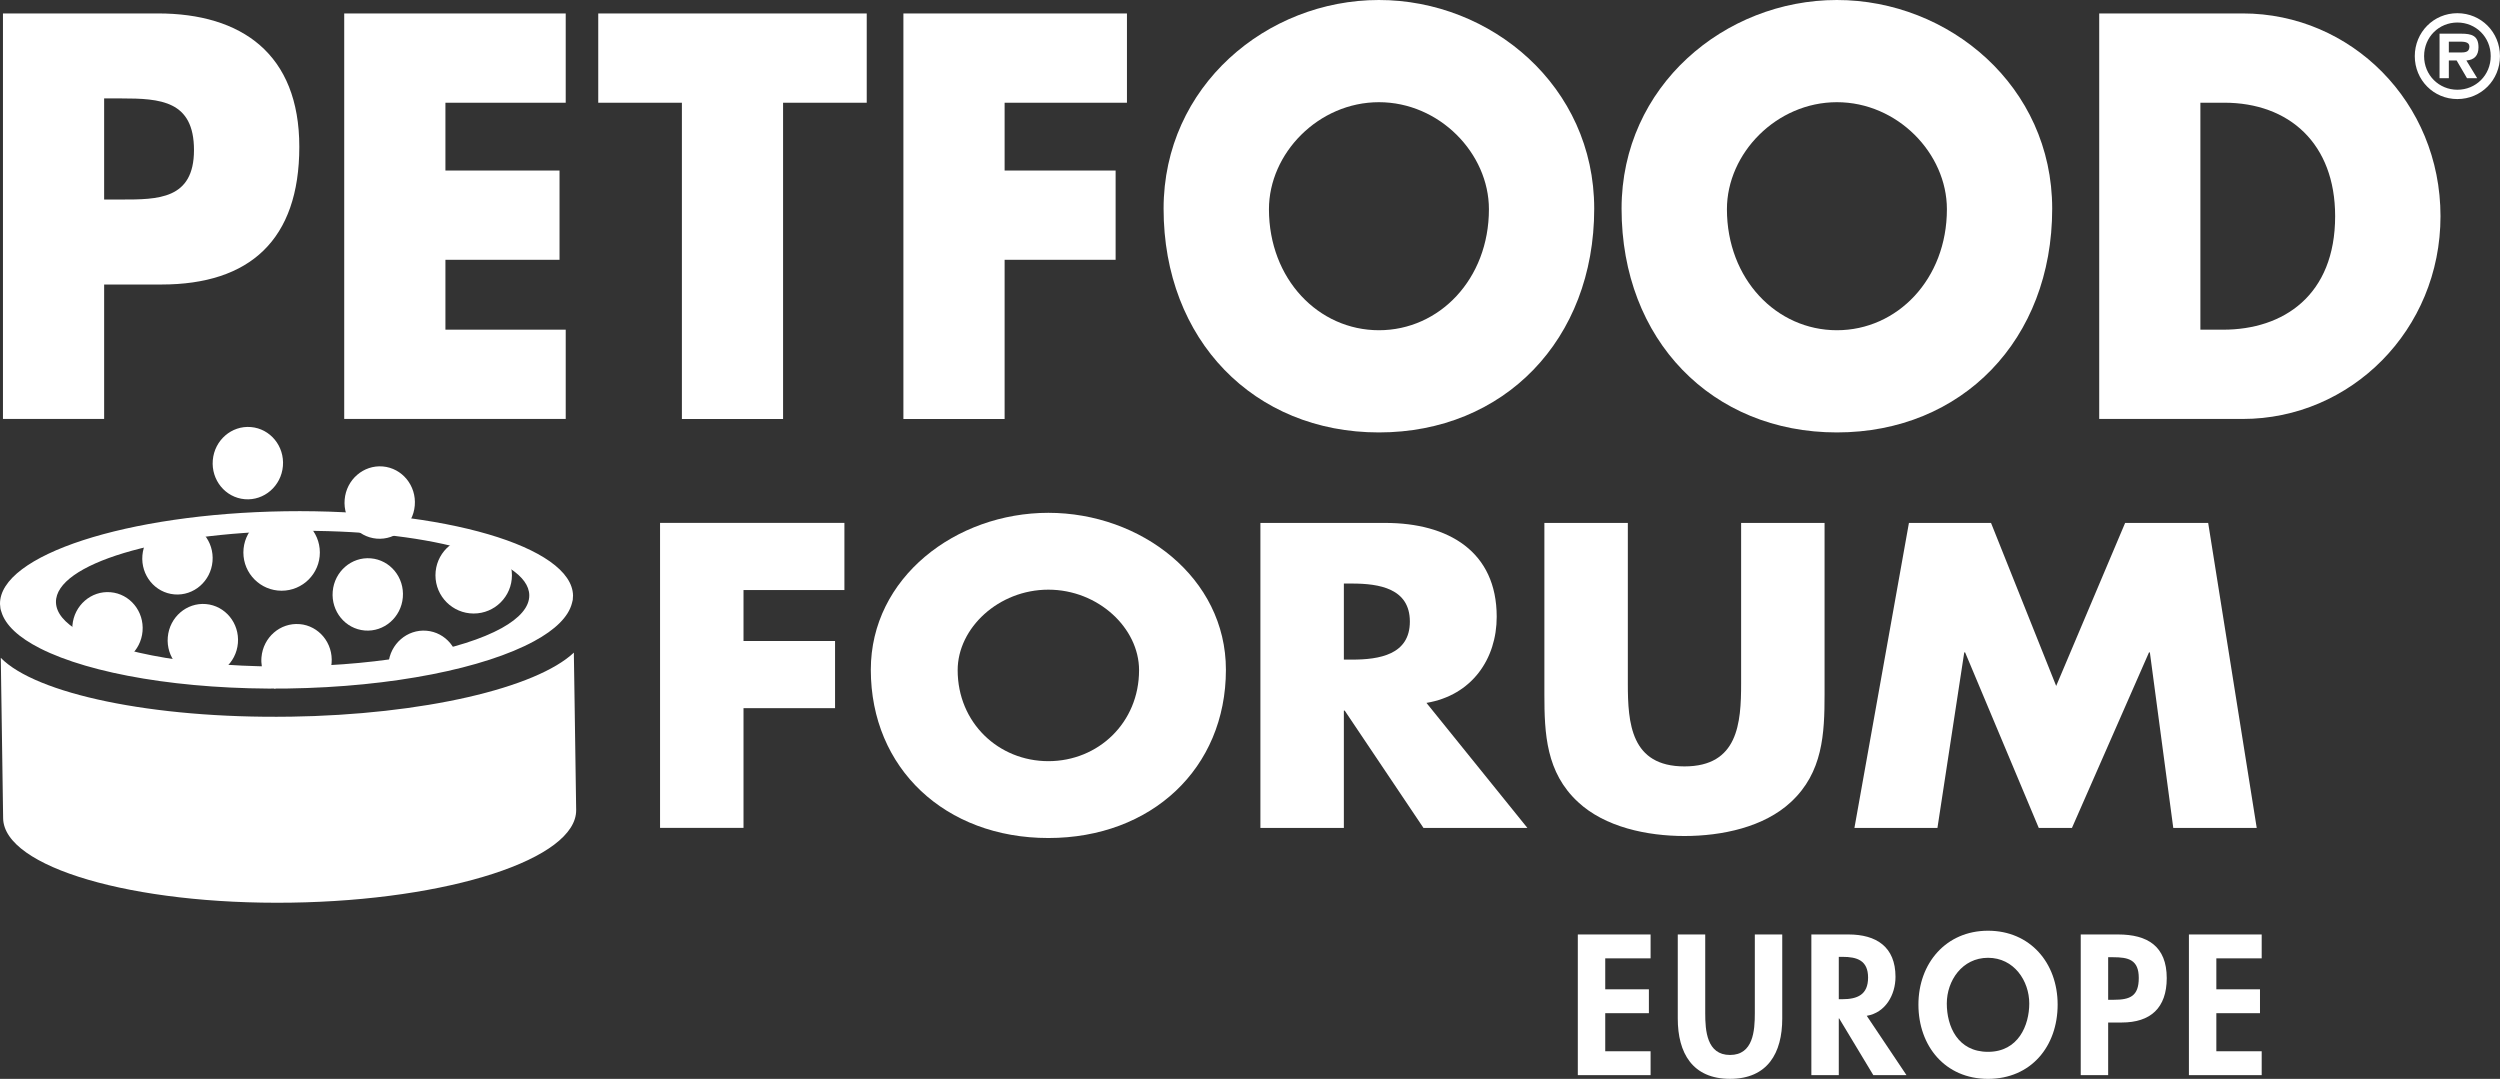 <?xml version="1.0" encoding="UTF-8"?><svg id="Layer_1" xmlns="http://www.w3.org/2000/svg" viewBox="0 0 734.86 317.13"><rect x="0" y="0" width="734.86" height="317.13" fill="#333333" stroke="none"/><path d="M218.55,173.44v14.98h26.91v19.74h-26.91v35.19h-24.53v-89.65h54.19v19.74h-29.66Z" fill="#fff"/><path d="M360.35,196.87c0,29.01-21.9,49.46-52.19,49.46s-52.19-20.45-52.19-49.46c0-27.11,25.03-46.13,52.19-46.13s52.19,19.02,52.19,46.13ZM281.5,196.99c0,15.46,12.01,26.75,26.66,26.75s26.66-11.29,26.66-26.75c0-12.37-12.01-23.66-26.66-23.66s-26.66,11.29-26.66,23.66Z" fill="#fff"/><path d="M448.96,243.36h-30.54l-23.15-34.48h-.25v34.48h-24.53v-89.65h36.67c18.65,0,32.79,8.44,32.79,27.58,0,12.37-7.26,23.07-20.65,25.32l29.66,36.74ZM395.02,193.89h2.38c8.01,0,17.02-1.43,17.02-11.18s-9.01-11.18-17.02-11.18h-2.38v22.35Z" fill="#fff"/><path d="M536.32,153.71v50.41c0,11.53-.5,22.95-9.89,31.63-7.88,7.37-20.27,9.99-31.29,9.99s-23.4-2.62-31.29-9.99c-9.39-8.68-9.89-20.09-9.89-31.63v-50.41h24.53v47.2c0,11.65.88,24.37,16.65,24.37s16.65-12.72,16.65-24.37v-47.2h24.53Z" fill="#fff"/><path d="M561.1,153.71h24.15l19.15,47.92,20.27-47.92h24.41l14.27,89.65h-24.53l-6.88-51.6h-.25l-22.65,51.6h-9.76l-21.65-51.6h-.25l-7.88,51.6h-24.4l16.02-89.65Z" fill="#fff"/><path d="M.87,3.95h45.53c24.59,0,41.58,11.86,41.58,39.21s-14.57,40.47-40.52,40.47h-16.85v39.52H.87V3.95ZM30.61,58.65h5.01c10.78,0,21.4,0,21.4-14.54s-9.86-15.18-21.4-15.18h-5.01v29.72Z" fill="#fff"/><path d="M130.93,30.2v19.92h33.54v26.24h-33.54v20.55h35.36v26.24h-65.11V3.95h65.11v26.24h-35.36Z" fill="#fff"/><path d="M230.19,123.16h-29.75V30.2h-24.59V3.95h78.92v26.24h-24.59v92.96Z" fill="#fff"/><path d="M295.3,30.2v19.92h32.63v26.24h-32.63v46.8h-29.75V3.95h65.71v26.24h-35.97Z" fill="#fff"/><path d="M468.61,61.34c0,38.58-26.56,65.77-63.29,65.77s-63.29-27.19-63.29-65.77c0-36.05,30.35-61.34,63.29-61.34s63.29,25.3,63.29,61.34ZM373,61.5c0,20.55,14.57,35.57,32.33,35.57s32.33-15.02,32.33-35.57c0-16.44-14.57-31.46-32.33-31.46s-32.33,15.02-32.33,31.46Z" fill="#fff"/><path d="M603.23,61.34c0,38.58-26.56,65.77-63.29,65.77s-63.29-27.19-63.29-65.77c0-36.05,30.35-61.34,63.29-61.34s63.29,25.3,63.29,61.34ZM507.62,61.5c0,20.55,14.57,35.57,32.33,35.57s32.33-15.02,32.33-35.57c0-16.44-14.57-31.46-32.33-31.46s-32.33,15.02-32.33,31.46Z" fill="#fff"/><path d="M617.05,3.95h42.19c31.87,0,58.13,26.09,58.13,59.6s-26.41,59.6-58.13,59.6h-42.19V3.95ZM646.79,96.91h6.68c17.76,0,32.93-10.12,32.93-33.36,0-21.34-13.51-33.36-32.63-33.36h-6.98v66.72Z" fill="#fff"/><path d="M69.93,189.05c.5-5.86-3.71-11-9.4-11.49-5.69-.48-10.71,3.87-11.21,9.73-.5,5.86,3.71,11,9.4,11.49,5.69.48,10.71-3.87,11.21-9.73" fill="#fff"/><path d="M134.65,195.89l.14.75c.36-5.76-3.8-10.77-9.41-11.24-5.69-.48-10.71,3.87-11.21,9.73-.13,1.53.07,3.01.52,4.37l19.96-3.61Z" fill="#fff"/><path d="M88.07,183.46c-5.69-.48-10.71,3.87-11.21,9.73-.32,3.78,1.33,7.26,4.06,9.38v-3h13.1v2.41c1.91-1.75,3.21-4.22,3.45-7.05.5-5.86-3.71-11-9.4-11.48Z" fill="#fff"/><path d="M41.9,185.56c.5-5.86-3.71-11-9.4-11.48-5.69-.49-10.71,3.87-11.21,9.73-.5,5.86,3.71,11,9.4,11.48,5.69.48,10.71-3.87,11.21-9.73" fill="#fff"/><path d="M85.73,156.06c39-.57,69.69,7.73,69.85,18.89.05,3.48-2.87,6.76-8.08,9.66-11.53,6.4-34.33,10.88-61.19,11.28-27.94.41-51.61-3.73-62.85-10.22-4.45-2.57-6.96-5.5-7.01-8.67-.16-11.17,30.27-20.36,69.27-20.93M.12,178.81c.05.33.16.65.27.97,1.15,3.98,5.16,7.65,11.45,10.83,14.76,7.47,41.84,12.22,72.76,11.77,30.92-.45,57.85-6,72.39-13.9,6.21-3.36,10.11-7.16,11.13-11.17.09-.33.19-.65.24-.98.03-.22.04-.45.04-.67.01-.19.04-.38.04-.57-.21-14.38-38.09-25.49-84.6-24.81C37.33,150.98-.21,163.19,0,177.57c0,.19.05.38.06.56.02.22.03.44.06.67" fill="#fff"/><path d="M85.14,210.66c-40.5.59-74.62-6.77-84.91-17.29l.03,1.73.1,7.17v.06l.09,5.84.1,6.88.08,5.49.11,7.56.18,12.37s0,.04,0,.05c.21,14.38,38.09,25.49,84.6,24.81,46.51-.68,84.05-12.89,83.84-27.27,0-.02,0-.03,0-.05l-.18-12.37-.11-7.56-.08-5.49-.1-6.88-.09-5.84v-.06s-.11-7.17-.11-7.17v-.81c-11.02,10.37-44.21,18.27-83.56,18.84" fill="#fff"/><path d="M118.41,175.6c.5-5.86-3.71-11-9.4-11.48-5.69-.49-10.71,3.87-11.21,9.73-.5,5.86,3.71,11,9.4,11.48,5.69.48,10.71-3.87,11.21-9.73" fill="#fff"/><path d="M83.16,137.01c.5-5.86-3.71-11-9.4-11.48-5.69-.49-10.71,3.87-11.21,9.73-.5,5.86,3.71,11,9.4,11.48,5.69.48,10.71-3.87,11.21-9.73" fill="#fff"/><path d="M62.47,165c.5-5.86-3.71-11-9.4-11.49-5.69-.48-10.71,3.87-11.21,9.73-.5,5.86,3.71,11,9.4,11.48,5.69.48,10.71-3.87,11.21-9.73" fill="#fff"/><path d="M121.92,148.6c.5-5.86-3.71-11-9.4-11.49-5.69-.48-10.71,3.87-11.21,9.73-.5,5.86,3.71,11,9.4,11.49,5.69.48,10.71-3.87,11.21-9.73" fill="#fff"/><path d="M82.78,173.64c6.21,0,11.24-5.03,11.24-11.24s-5.03-11.24-11.24-11.24-11.24,5.03-11.24,11.24,5.03,11.24,11.24,11.24" fill="#fff"/><path d="M139.24,180.34c6.21,0,11.24-5.03,11.24-11.24s-5.03-11.24-11.24-11.24-11.24,5.03-11.24,11.24,5.03,11.24,11.24,11.24" fill="#fff"/><path d="M471.85,281.7v9.1h12.83v7.02h-12.83v11.19h13.33v7.02h-21.39v-41.35h21.39v7.02h-13.33Z" fill="#fff"/><path d="M493.18,274.68h8.06v23.14c0,5.1.44,12.28,7.29,12.28s7.29-7.18,7.29-12.28v-23.14h8.06v24.73c0,10.09-4.28,17.71-15.35,17.71s-15.36-7.62-15.36-17.71v-24.73Z" fill="#fff"/><path d="M560.41,316.03h-9.76l-10.04-16.67h-.11v16.67h-8.06v-41.35h10.91c8.17,0,13.82,3.62,13.82,12.45,0,5.26-2.91,10.53-8.45,11.46l11.68,17.44ZM540.5,293.71h1.04c4.44,0,7.57-1.32,7.57-6.36s-3.24-6.09-7.51-6.09h-1.1v12.45Z" fill="#fff"/><path d="M584.37,317.13c-12.61,0-20.46-9.65-20.46-21.83s8.12-21.72,20.46-21.72,20.46,9.43,20.46,21.72-7.84,21.83-20.46,21.83ZM584.37,281.54c-7.62,0-12.12,6.75-12.12,13.44s3.18,14.2,12.12,14.2,12.12-7.84,12.12-14.2c0-6.69-4.5-13.44-12.12-13.44Z" fill="#fff"/><path d="M619.68,316.03h-8.06v-41.35h10.97c8.66,0,14.31,3.46,14.31,12.83,0,8.77-4.77,13.05-13.22,13.05h-4v15.46ZM619.68,293.88h1.65c4.77,0,7.35-1.04,7.35-6.42s-3.07-6.09-7.57-6.09h-1.43v12.5Z" fill="#fff"/><path d="M651.48,281.7v9.1h12.83v7.02h-12.83v11.19h13.33v7.02h-21.39v-41.35h21.39v7.02h-13.33Z" fill="#fff"/><path d="M709.81,16.5c0-7.02,5.53-12.62,12.52-12.62s12.52,5.59,12.52,12.62-5.53,12.62-12.52,12.62-12.52-5.59-12.52-12.62ZM712.55,16.5c0,5.62,4.39,9.88,9.79,9.88s9.79-4.26,9.79-9.88-4.38-9.88-9.79-9.88-9.79,4.23-9.79,9.88ZM728.15,22.99h-2.99l-3.05-5.21h-2.29v5.21h-2.73v-13.09h6.36c3.02,0,5.09.54,5.09,4,0,2.42-1.24,3.72-3.56,3.88l3.18,5.21ZM723.51,15.42c1.46,0,2.35-.32,2.35-1.75s-1.75-1.43-3.02-1.43h-3.02v3.18h3.69Z" fill="#fff"/></svg>